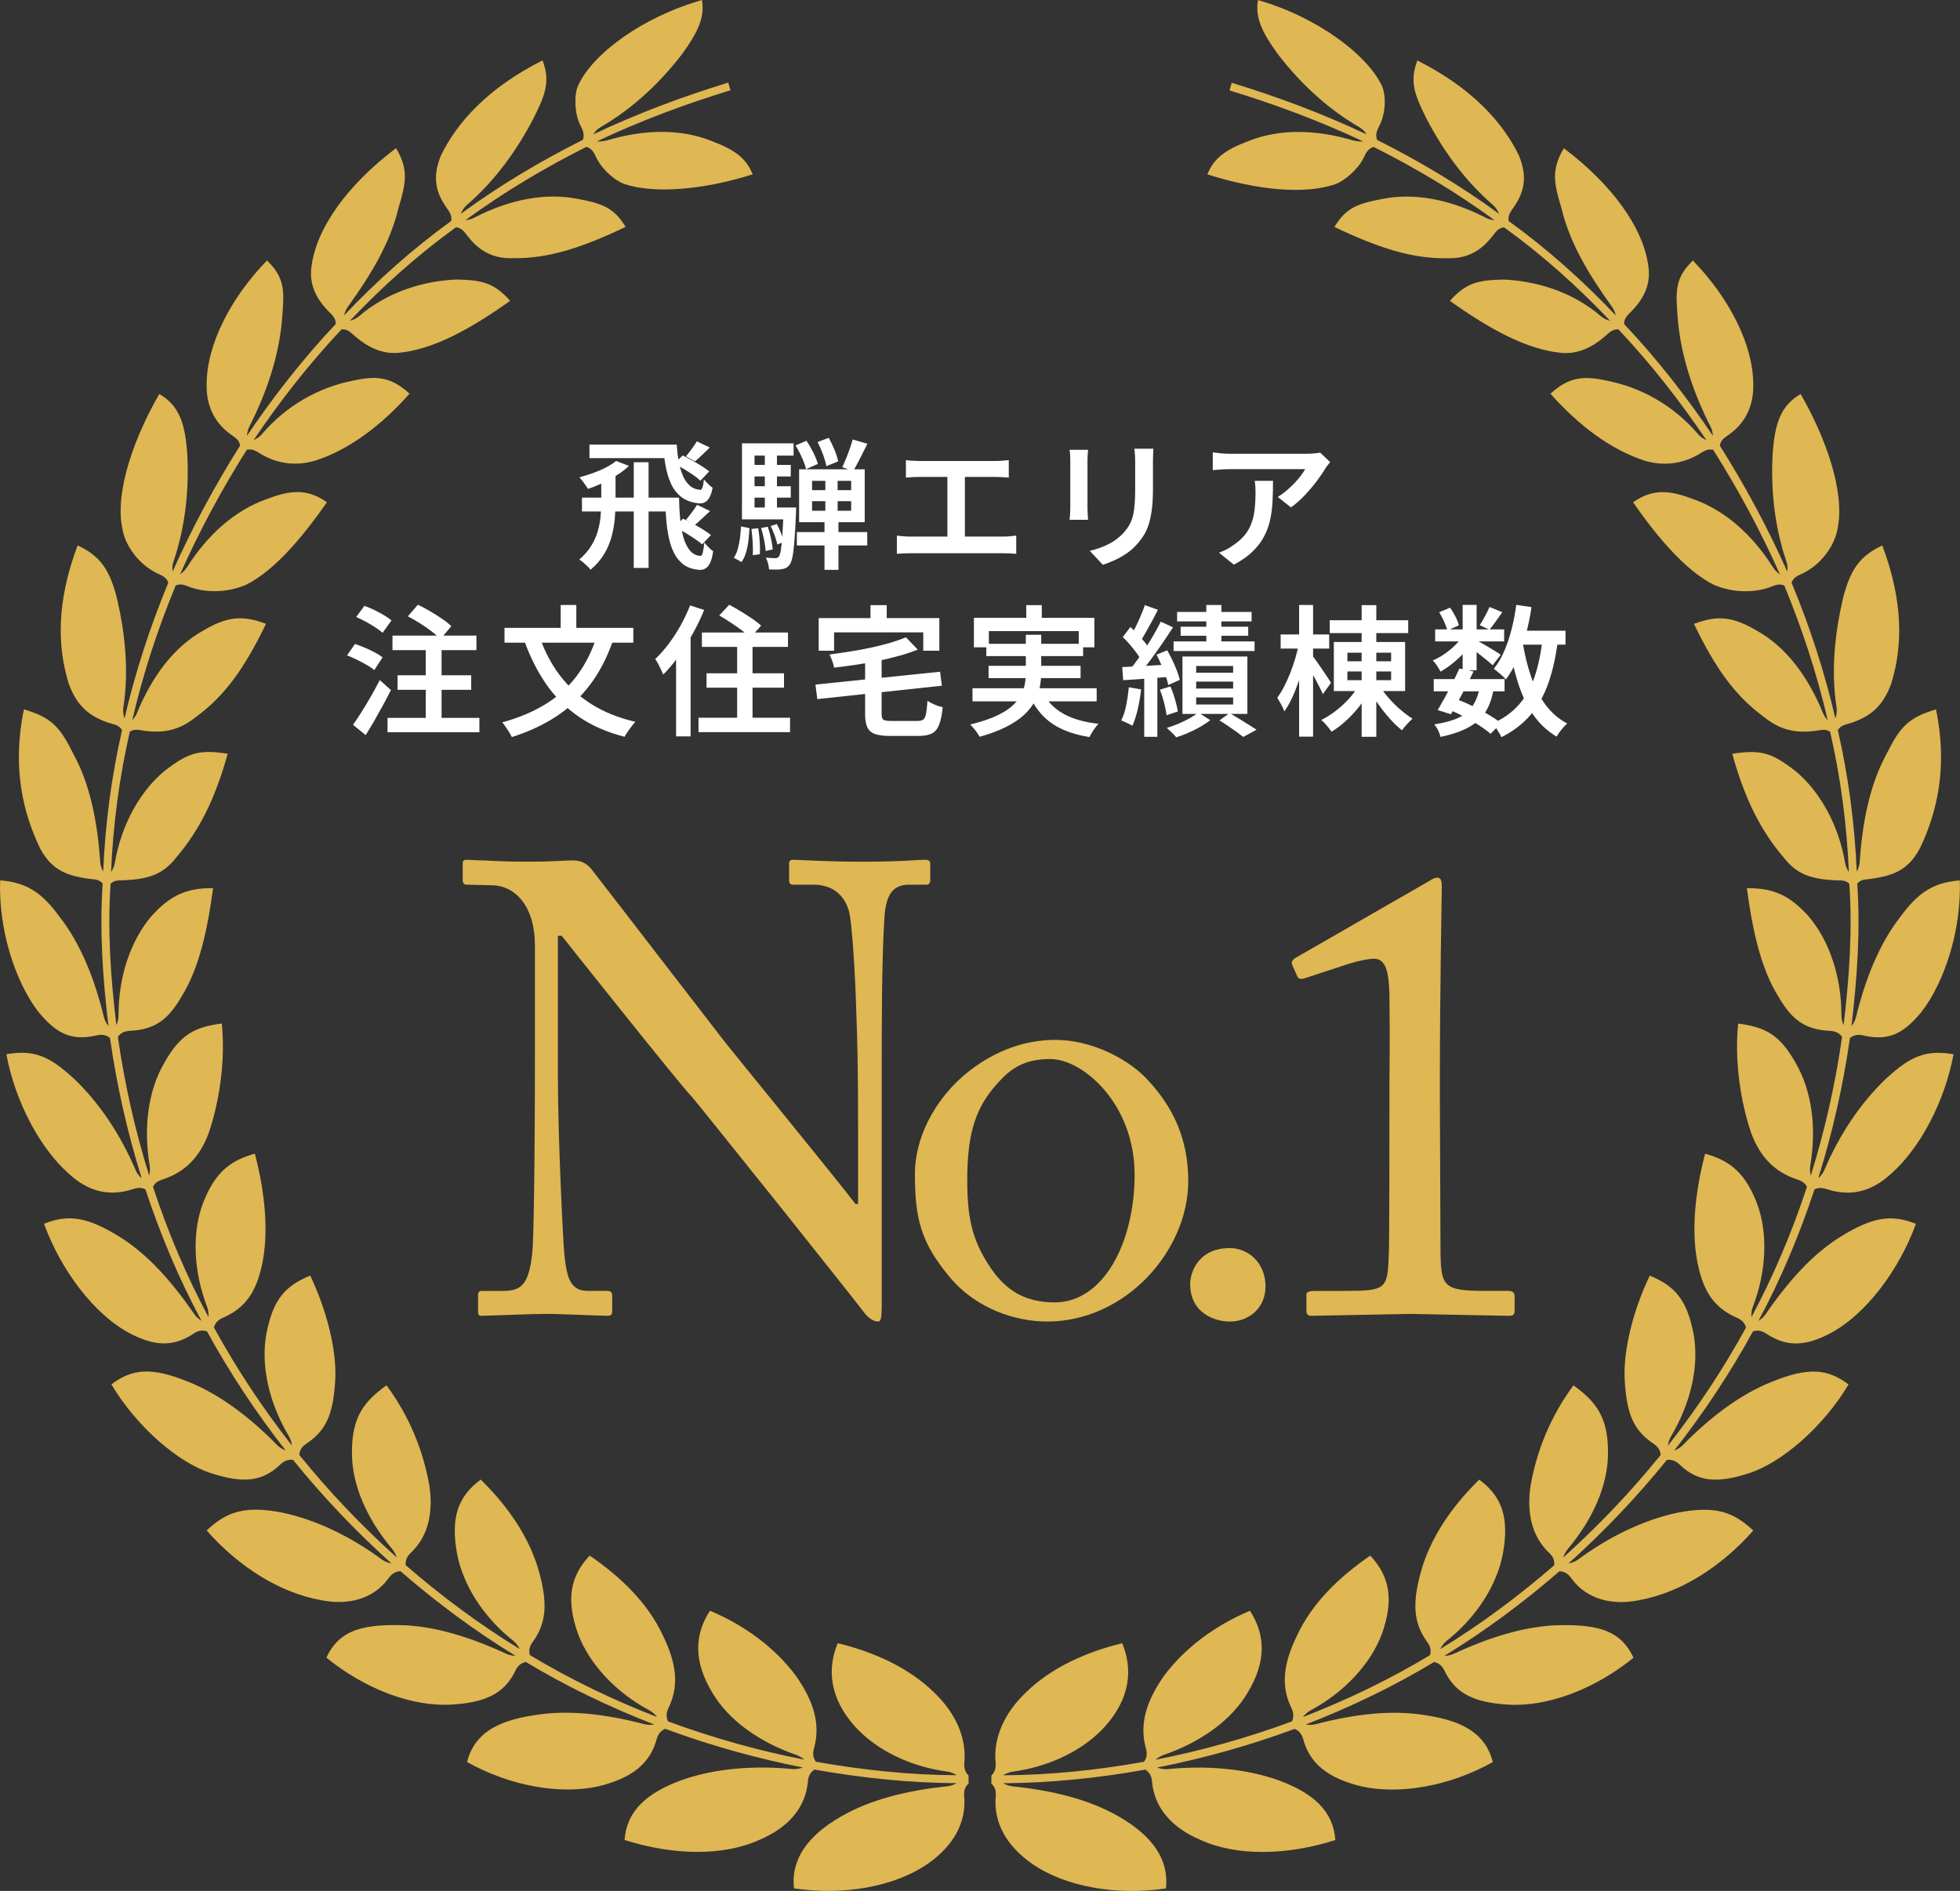 <?xml version="1.0" encoding="UTF-8"?><svg id="_レイヤー_2" xmlns="http://www.w3.org/2000/svg" width="166.7" height="160.824" viewBox="0 0 166.7 160.824"><rect x="0" y="0" width="166.7" height="160.824" fill="#333333" stroke="none"/><defs><style>.cls-1{fill:#dfb753;}.cls-1,.cls-2{stroke-width:0px;}.cls-2{fill:#fff;}</style></defs><g id="_レイヤー_1-2"><path class="cls-1" d="m61.934,7.027c-3.92,1.199-7.754,2.638-11.459,4.392.119-.206.304-.433.6-.6,2.857-1.655,5.18-3.92,6.963-6.256,1.336-1.849,1.911-3.087,1.667-4.562-5.098,1.46-9.296,4.571-10.534,7.27-.36.776-.307,2.385.16,3.325.227.46.412.783.243,1.296-3.622,1.816-7.113,3.901-10.384,6.293.086-.217.229-.472.474-.713,2.502-2.143,4.366-4.808,5.717-7.419.973-1.949,1.457-3.103.762-4.915-4.595,2.316-7.219,5.205-8.61,8.021-.909,2.102-.278,3.43.378,4.41.288.425.545.696.465,1.225-3.282,2.372-6.325,5.089-9.107,8.027.049-.226.148-.499.352-.775,1.942-2.705,3.563-5.379,4.271-8.36.638-2.105.879-3.272-.207-5.082-4.109,3.095-6.811,6.814-7.2,10.126-.197,1.531.464,2.717,1.407,3.701.355.37.66.591.669,1.12-2.781,2.947-5.285,6.149-7.553,9.506.012-.229.065-.512.222-.815,1.501-2.962,2.47-5.958,2.752-8.965.17-2.352.37-3.538-1.273-5.123-3.168,3.265-5.136,7.23-5.135,10.555-.035,1.828.691,3.245,1.999,4.2.413.302.754.465.851.98-2.165,3.431-4.086,7.001-5.735,10.708-.048-.235-.039-.52.069-.844,1.062-3.127,1.334-6.339,1.162-9.289-.184-2.185-.544-3.906-2.372-4.954-2.096,3.617-3.771,8.247-3.16,11.352.248,1.65,1.511,3.164,2.9,3.86.46.23.825.322,1.032.821-1.55,3.745-2.811,7.609-3.728,11.556-.078-.221-.139-.507-.114-.85.523-3.248.131-6.499-.527-9.35-.616-2.399-1.384-3.6-3.351-4.511-1.826,4.868-1.714,8.658-.756,11.746.68,1.896,1.738,2.782,3.382,3.338.488.164.868.17,1.156.622-.903,3.947-1.435,7.989-1.607,12.032-.114-.203-.222-.474-.254-.816-.217-3.304-.832-6.508-2.238-9.109-1.183-2.38-1.872-3.166-4.249-3.87-1.026,4.95-.069,8.818,1.367,11.808.968,1.813,2.182,2.313,4.087,2.596.509.074.885.012,1.244.406-.276,4.046.013,8.111.493,12.129-.146-.18-.297-.428-.386-.76-.781-3.222-1.978-6.254-3.8-8.574-1.454-1.979-2.745-2.891-5.028-3.058-.149,4.203,1.292,8.629,3.241,11.165,1.578,1.92,2.83,2.457,4.808,2.054.499-.127.874-.143,1.293.181.578,4.035,1.476,8.025,2.691,11.917-.183-.148-.378-.365-.51-.679-1.293-3.043-3.118-5.752-5.241-7.769-2.132-1.963-3.416-2.475-5.752-2.085.779,4.153,2.904,8.004,5.241,10.099,1.851,1.746,3.65,1.913,5.276,1.452.494-.14.833-.297,1.312-.055,1.269,3.848,2.846,7.599,4.761,11.172-.198-.119-.424-.3-.62-.581-1.88-2.733-4.049-5.211-6.568-6.695-2.413-1.454-4.058-1.847-6.197-.969,1.443,3.98,4.293,7.733,7.285,9.311,1.996,1.051,3.585,1.2,5.294.122.426-.296.76-.438,1.277-.288,1.946,3.558,4.199,6.942,6.694,10.134-.218-.08-.476-.215-.722-.453-2.309-2.374-4.922-4.354-7.648-5.422-3.052-1.231-4.681-1.079-6.452.255,2.173,3.651,5.702,6.64,8.397,7.529,2.736.901,4.368.751,5.849-.601.364-.365.677-.571,1.204-.508,2.549,3.151,5.35,6.097,8.367,8.802-.229-.04-.514-.119-.794-.315-2.658-1.965-5.63-3.4-8.471-3.997-3.263-.637-4.774-.053-6.452,1.515,2.811,3.178,6.303,5.32,9.754,5.931,2.342.478,4.421-.158,5.632-1.752.294-.422.565-.681,1.098-.716,3.063,2.651,6.323,5.084,9.784,7.194-.229-.001-.515-.044-.825-.188-3.012-1.393-6.118-2.384-9.057-2.42-3.306-.054-5.166.522-6.201,2.768,3.3,2.685,7.305,4.192,10.658,3.991,2.849-.168,4.412-.924,5.341-2.726.213-.468.435-.77.957-.903,3.47,2.094,7.142,3.849,10.917,5.319-.228.042-.517.056-.85-.027-3.207-.843-6.446-1.251-9.352-.757-3.236.484-5.102,1.61-5.708,3.98,3.727,2.081,7.98,2.792,11.227,2.056,2.79-.693,4.266-1.902,4.853-3.83.128-.5.291-.837.776-1.049,3.802,1.406,7.716,2.503,11.693,3.285-.218.085-.502.157-.844.14-3.289-.329-6.575-.055-9.327.891-3.118,1.113-4.803,2.676-4.981,5.137,4.076,1.304,8.353,1.402,11.449.001,2.611-1.103,3.899-2.835,4.127-4.813.036-.513.137-.874.577-1.177,3.988.711,8.034,1.137,12.088,1.158-.197.117-.465.23-.805.267-3.298.34-6.475,1.093-9.018,2.564-2.863,1.645-4.277,3.654-4.012,6.115,4.243.633,8.483-.149,11.276-2.014,2.38-1.625,3.34-3.639,3.216-5.655-.056-.513-.02-.886.36-1.252v-.674c-.376-.385-.402-.759-.345-1.27.135-2.009-.777-4.07-2.59-5.802-2.152-2.103-5.088-3.429-8.192-4.187-.922,2.208-.666,4.647,1.376,6.986,1.799,2.052,4.723,3.513,7.96,3.939.332.055.59.18.783.307-4.017-.021-8.027-.444-11.978-1.148-.304-.436-.264-.808-.117-1.302.494-1.982-.096-3.875-1.561-5.978-1.763-2.389-4.384-4.332-7.332-5.562-1.306,2.014-1.417,4.265.175,6.924,1.389,2.388,4.031,4.248,7.122,5.319.318.106.552.267.722.422-3.94-.776-7.818-1.863-11.585-3.256-.218-.489-.112-.849.12-1.307.833-1.839.556-3.716-.545-5.975-1.27-2.76-3.583-4.998-6.238-6.819-1.657,1.766-2.035,3.747-.976,6.701.97,2.543,3.194,4.934,6.073,6.473.293.165.493.371.63.557-3.74-1.457-7.378-3.194-10.816-5.271-.134-.509.033-.843.345-1.255,1.141-1.65,1.11-3.39.434-5.836-.799-2.896-2.646-5.577-4.957-7.832-1.926,1.42-2.57,3.221-2.018,6.272.496,2.682,2.251,5.447,4.817,7.465.256.218.413.461.513.671-3.43-2.091-6.66-4.502-9.695-7.129-.038-.529.187-.829.566-1.177,1.429-1.446,1.761-3.437,1.455-5.559-.522-3.019-1.728-5.966-3.653-8.562-1.828,1.333-2.949,2.606-2.937,5.69-.03,2.77,1.299,5.712,3.407,8.213.213.261.336.514.401.736-2.99-2.681-5.765-5.601-8.291-8.723.06-.532.335-.786.768-1.062,1.663-1.162,2.128-2.664,2.289-5.225.165-2.562-.725-6.046-2.127-8.961-2.046.855-3.149,1.921-3.732,4.986-.485,2.698.244,5.868,1.918,8.673.17.29.236.568.261.797-2.472-3.163-4.705-6.517-6.633-10.042.145-.506.47-.714.943-.906,1.828-.846,2.631-2.231,3.091-4.181.705-2.962.272-6.551-.555-9.696-2.207.607-3.427,1.71-4.398,4.183-.966,2.53-.829,5.827.348,8.872.111.318.124.605.105.836-1.897-3.541-3.46-7.257-4.717-11.069.236-.474.604-.546,1.086-.723,1.596-.586,2.869-1.728,3.661-3.87.884-2.607,1.429-6.063,1.108-9.298-2.344.296-3.543.969-4.867,3.301-1.415,2.4-1.814,5.574-1.267,8.796.042.334.008.619-.043.839-1.204-3.856-2.094-7.808-2.666-11.808.324-.424.691-.503,1.205-.516,2.011-.145,3.087-.982,4.184-2.859,1.587-2.495,2.274-6.005,2.711-9.269-2.289-.016-3.645.62-5.254,2.395-1.764,2.077-2.802,5.166-2.788,8.431-.004.337-.089.609-.186.819-.476-3.982-.763-8.01-.489-12.02.391-.361.76-.267,1.274-.297,1.922-.109,3.172-.479,4.274-1.894,2.006-2.336,3.359-5.063,4.411-8.864-2.446-.376-3.361-.094-5.378,1.47-2.084,1.724-3.675,4.592-4.22,7.805-.06.33-.19.584-.32.773.17-4.006.697-8.011,1.593-11.922.444-.287.793-.128,1.302-.068,1.732.211,2.996-.11,4.382-1.229,2.455-1.809,4.124-4.197,5.897-7.877-2.023-.768-3.321-.614-5.336.573-2.503,1.394-4.336,3.887-5.593,6.909-.114.316-.283.542-.443.707.909-3.911,2.158-7.74,3.693-11.45.483-.205.804-.004,1.288.165,1.461.505,3.303.4,4.734-.241,2.512-1.271,4.948-4.288,6.84-7.001-1.737-1.24-3.243-.992-5.155-.259-2.678.953-5.005,3.022-6.749,5.795-.189.281-.415.466-.591.603,1.635-3.673,3.538-7.21,5.683-10.61.532-.103.813.144,1.257.403,1.404.818,3.001.998,4.585.521,2.815-.907,5.607-2.98,7.997-5.692-1.629-1.488-2.887-1.539-4.934-1.078-2.723.545-5.522,2.044-7.631,4.537-.23.246-.479.393-.692.485,2.248-3.327,4.729-6.499,7.484-9.42.536-.013.771.28,1.16.614,1.034.891,2.249,1.506,3.65,1.392,3.001-.272,6.165-2.044,9.518-4.423-1.395-1.58-2.458-1.771-4.578-1.813-2.692.11-5.833,1.005-8.292,3.141-.265.207-.532.31-.757.366,2.758-2.912,5.772-5.604,9.025-7.954.525.076.707.405,1.028.805.734.922,1.832,1.9,3.832,1.826,2.94.052,5.843-.881,9.565-2.662-.995-1.655-2.045-2.003-4.072-2.379-2.788-.561-5.839.076-8.747,1.568-.294.162-.572.222-.8.24,3.24-2.37,6.7-4.435,10.288-6.236.5.162.64.508.866.968.511,1.031,1.617,1.943,2.381,2.201,2.622.864,6.846.452,10.891-.831-.552-1.373-1.522-2.096-3.512-2.84-2.635-1.058-5.757-.984-8.898-.042-.329.081-.613.091-.836.076,3.673-1.735,7.472-3.157,11.356-4.343l-.189-.656Z"/><path class="cls-1" d="m104.575,7.692c3.884,1.184,7.684,2.602,11.358,4.334-.224.015-.506.005-.836-.076-3.141-.942-6.263-1.016-8.898.042-1.989.744-2.96,1.467-3.512,2.84,4.049,1.286,8.187,1.768,10.891.829.757-.268,1.908-1.245,2.381-2.199.226-.46.367-.806.866-.968,3.589,1.8,7.048,3.865,10.288,6.236-.228-.018-.506-.078-.8-.24-2.909-1.492-5.959-2.129-8.748-1.568-2.027.376-3.077.725-4.072,2.379,3.723,1.781,6.625,2.714,9.565,2.662,2.001.074,3.099-.904,3.833-1.826.321-.4.503-.729,1.028-.805,3.253,2.349,6.268,5.042,9.024,7.954-.224-.056-.491-.159-.756-.366-2.458-2.137-5.6-3.031-8.292-3.141-2.12.042-3.184.233-4.578,1.813,3.354,2.379,6.517,4.151,9.518,4.423,1.4.114,2.616-.501,3.649-1.392.39-.335.624-.627,1.16-.614,2.755,2.921,5.236,6.093,7.484,9.42-.215-.092-.463-.239-.692-.485-2.11-2.493-4.909-3.992-7.632-4.537-2.048-.461-3.305-.409-4.935,1.078,2.391,2.712,5.182,4.785,7.998,5.692,1.583.476,3.181.297,4.584-.521.444-.259.726-.506,1.256-.403,2.146,3.4,4.049,6.937,5.684,10.61-.177-.137-.402-.321-.592-.603-1.744-2.773-4.071-4.842-6.75-5.795-1.911-.732-3.417-.981-5.154.259,1.892,2.713,4.328,5.73,6.839,7.001,1.431.641,3.273.746,4.734.241.483-.169.804-.37,1.287-.165,1.535,3.71,2.786,7.54,3.693,11.45-.16-.164-.329-.391-.443-.707-1.256-3.022-3.09-5.516-5.592-6.909-2.017-1.186-3.314-1.341-5.338-.573,1.772,3.68,3.441,6.068,5.897,7.877,1.385,1.119,2.649,1.44,4.38,1.229.51-.061.858-.219,1.302.068.896,3.91,1.423,7.916,1.593,11.922-.131-.189-.26-.442-.32-.773-.545-3.213-2.136-6.08-4.22-7.805-2.016-1.564-2.93-1.846-5.378-1.47,1.051,3.801,2.405,6.528,4.411,8.864,1.103,1.415,2.353,1.785,4.275,1.894.513.031.883-.064,1.273.297.275,4.01-.012,8.038-.489,12.02-.096-.209-.182-.482-.186-.819.015-3.265-1.024-6.354-2.787-8.431-1.609-1.775-2.965-2.412-5.254-2.395.437,3.264,1.124,6.774,2.711,9.269,1.097,1.877,2.173,2.714,4.184,2.859.513.013.88.092,1.204.516-.572,4-1.461,7.952-2.666,11.808-.05-.22-.084-.505-.042-.839.547-3.222.149-6.395-1.267-8.796-1.326-2.332-2.525-3.005-4.868-3.301-.32,3.235.223,6.691,1.108,9.298.791,2.141,2.064,3.283,3.66,3.87.482.177.849.249,1.085.723-1.256,3.812-2.82,7.528-4.716,11.069-.019-.231-.006-.518.105-.836,1.177-3.045,1.313-6.341.348-8.872-.97-2.473-2.191-3.576-4.398-4.183-.826,3.145-1.26,6.734-.555,9.696.46,1.95,1.264,3.335,3.091,4.181.472.192.799.4.943.906-1.927,3.525-4.161,6.88-6.633,10.042.025-.229.091-.508.261-.797,1.674-2.805,2.403-5.975,1.917-8.673-.581-3.065-1.685-4.131-3.731-4.986-1.402,2.916-2.292,6.399-2.127,8.961.161,2.561.625,4.063,2.29,5.225.432.276.707.53.768,1.062-2.526,3.122-5.301,6.042-8.29,8.723.065-.222.187-.474.401-.736,2.107-2.501,3.437-5.443,3.406-8.213.012-3.084-1.109-4.357-2.937-5.69-1.924,2.596-3.132,5.543-3.653,8.562-.306,2.122.027,4.112,1.455,5.559.379.348.604.647.566,1.177-3.035,2.627-6.265,5.038-9.695,7.129.1-.21.257-.453.512-.671,2.566-2.018,4.321-4.782,4.817-7.465.552-3.05-.091-4.851-2.018-6.272-2.311,2.255-4.158,4.937-4.957,7.832-.676,2.446-.707,4.186.434,5.836.312.411.48.745.345,1.255-3.439,2.077-7.077,3.815-10.816,5.271.137-.186.336-.392.63-.557,2.878-1.539,5.102-3.931,6.072-6.473,1.059-2.953.682-4.935-.976-6.701-2.655,1.82-4.968,4.058-6.238,6.819-1.102,2.259-1.378,4.135-.545,5.975.232.458.339.817.12,1.307-3.767,1.393-7.644,2.48-11.585,3.256.17-.156.404-.316.722-.422,3.091-1.071,5.733-2.931,7.122-5.319,1.591-2.659,1.481-4.91.174-6.924-2.948,1.23-5.568,3.173-7.333,5.562-1.464,2.103-2.054,3.997-1.56,5.978.146.494.186.866-.117,1.302-3.951.704-7.961,1.127-11.978,1.148.194-.128.452-.252.783-.307,3.236-.426,6.161-1.887,7.961-3.939,2.042-2.339,2.297-4.778,1.376-6.986-3.104.758-6.041,2.085-8.191,4.187-1.815,1.731-2.726,3.792-2.591,5.802.056.511.031.885-.344,1.27v.674c.38.366.415.739.359,1.252-.125,2.017.837,4.03,3.216,5.655,2.793,1.865,7.032,2.647,11.276,2.014.264-2.46-1.149-4.47-4.013-6.115-2.541-1.472-5.718-2.224-9.017-2.564-.339-.037-.607-.15-.805-.267,4.054-.021,8.1-.447,12.088-1.158.44.303.54.664.577,1.177.229,1.979,1.517,3.711,4.127,4.813,3.096,1.401,7.373,1.302,11.449-.001-.179-2.461-1.864-4.024-4.982-5.137-2.752-.946-6.038-1.22-9.327-.891-.342.017-.627-.055-.843-.14,3.977-.783,7.889-1.879,11.692-3.285.484.212.648.549.775,1.049.588,1.928,2.064,3.137,4.853,3.83,3.247.736,7.5.025,11.227-2.056-.606-2.371-2.472-3.496-5.708-3.98-2.905-.494-6.145-.086-9.352.757-.333.082-.622.068-.85.027,3.775-1.47,7.446-3.224,10.917-5.319.52.133.743.435.957.903.929,1.803,2.491,2.559,5.341,2.726,3.353.2,7.358-1.306,10.657-3.991-1.035-2.246-2.893-2.822-6.199-2.768-2.94.036-6.046,1.028-9.058,2.42-.31.144-.595.186-.826.188,3.463-2.11,6.722-4.542,9.786-7.194.533.035.805.294,1.098.716,1.211,1.594,3.291,2.23,5.633,1.752,3.45-.61,6.943-2.753,9.753-5.931-1.677-1.568-3.188-2.152-6.45-1.515-2.842.597-5.815,2.033-8.472,3.997-.278.196-.564.275-.794.315,3.017-2.705,5.818-5.652,8.367-8.802.526-.063.839.143,1.204.508,1.481,1.353,3.113,1.503,5.848.601,2.697-.889,6.225-3.877,8.399-7.529-1.771-1.333-3.4-1.486-6.453-.255-2.725,1.068-5.338,3.048-7.647,5.422-.246.238-.504.373-.722.453,2.495-3.193,4.749-6.577,6.694-10.134.517-.15.851-.008,1.277.288,1.71,1.078,3.297.93,5.294-.122,2.991-1.578,5.842-5.331,7.285-9.311-2.14-.878-3.785-.486-6.198.969-2.518,1.485-4.689,3.962-6.568,6.695-.196.281-.422.462-.62.581,1.915-3.573,3.492-7.324,4.76-11.172.478-.242.818-.085,1.312.055,1.627.46,3.426.293,5.277-1.452,2.336-2.094,4.462-5.946,5.24-10.099-2.336-.391-3.62.122-5.753,2.085-2.122,2.017-3.947,4.726-5.24,7.769-.131.313-.327.53-.509.679,1.215-3.892,2.114-7.882,2.691-11.917.42-.324.794-.308,1.293-.181,1.978.402,3.229-.134,4.807-2.054,1.95-2.536,3.391-6.961,3.242-11.165-2.283.167-3.574,1.08-5.028,3.058-1.822,2.32-3.019,5.352-3.801,8.574-.088.332-.24.58-.385.76.48-4.018.768-8.083.493-12.129.359-.394.735-.332,1.244-.406,1.905-.284,3.12-.783,4.088-2.596,1.434-2.99,2.392-6.858,1.366-11.808-2.377.704-3.065,1.491-4.249,3.87-1.405,2.601-2.021,5.805-2.239,9.109-.031.342-.14.612-.254.816-.171-4.043-.704-8.085-1.607-12.032.288-.453.668-.458,1.157-.622,1.644-.555,2.703-1.442,3.383-3.338.958-3.087,1.069-6.878-.757-11.746-1.967.911-2.736,2.112-3.351,4.511-.658,2.851-1.051,6.101-.528,9.35.026.343-.036.629-.113.85-.918-3.947-2.178-7.812-3.729-11.556.208-.499.573-.591,1.032-.821,1.39-.696,2.652-2.21,2.9-3.86.61-3.105-1.065-7.736-3.16-11.352-1.829,1.048-2.189,2.769-2.373,4.954-.172,2.949.1,6.162,1.163,9.289.107.323.117.608.068.844-1.649-3.707-3.57-7.276-5.735-10.708.097-.515.437-.678.851-.98,1.307-.955,2.035-2.372,1.999-4.2.002-3.325-1.967-7.289-5.135-10.555-1.644,1.584-1.443,2.77-1.273,5.123.281,3.007,1.251,6.002,2.752,8.965.157.303.21.586.221.815-2.268-3.358-4.772-6.559-7.553-9.506.009-.529.313-.75.67-1.12.943-.984,1.604-2.169,1.407-3.701-.388-3.312-3.091-7.032-7.2-10.126-1.087,1.81-.845,2.978-.208,5.082.708,2.981,2.33,5.655,4.271,8.36.204.276.302.548.352.775-2.784-2.938-5.826-5.655-9.108-8.027-.08-.529.177-.8.466-1.225.656-.98,1.287-2.308.378-4.41-1.391-2.815-4.014-5.705-8.609-8.021-.696,1.812-.212,2.965.762,4.915,1.35,2.611,3.215,5.276,5.717,7.419.245.241.388.496.474.713-3.27-2.392-6.761-4.476-10.383-6.293-.169-.513.016-.836.243-1.296.505-1.017.535-2.549.16-3.326-1.23-2.585-5.431-5.809-10.533-7.269-.245,1.475.331,2.713,1.668,4.562,1.782,2.336,4.106,4.601,6.962,6.256.296.167.481.394.601.6-3.706-1.751-7.542-3.187-11.462-4.383l-.189.657Z"/><path class="cls-1" d="m45.493,80.349c0-3.205-1.629-4.997-3.585-5.052l-2.227-.054c-.272,0-.326-.217-.326-.38v-1.412c0-.217.054-.326.326-.326s.706.055,1.521.055c.814.054,2.01.108,3.856.108s2.988-.108,3.64-.108c.706,0,1.141.217,1.575.706.271.326,10.811,14.015,11.408,14.775.598.76,9.777,12.005,11.081,13.743h.218v-6.464c0-4.834-.055-7.496-.163-10.212-.055-2.118-.326-7.442-.652-8.365-.435-1.358-1.467-2.119-2.987-2.119h-1.738c-.218,0-.326-.109-.326-.38v-1.412c0-.217.108-.326.326-.326.761,0,2.499.163,5.976.163,3.259,0,4.562-.163,5.269-.163.381,0,.435.163.435.38v1.358c0,.217-.108.38-.325.38h-1.467c-1.467,0-2.01.923-2.119,2.988-.217,3.64-.217,9.017-.217,12.548v20.316c0,.761-.055,1.304-.271,1.304-.652,0-1.141-.652-1.304-.869-.055-.108-3.26-4.128-6.628-8.365-3.802-4.726-7.768-9.724-8.094-10.05-.598-.543-10.593-13.091-10.918-13.526h-.326v12.059c0,5.052.435,13.906.543,14.993.218,2.118.543,3.15,2.01,3.15h1.63c.38,0,.435.163.435.489v1.195c0,.326-.055.435-.435.435-.543,0-3.803-.163-5.27-.163-1.141,0-4.889.163-5.432.163-.218,0-.271-.109-.271-.38v-1.412c0-.163.054-.326.325-.326h1.848c1.575,0,2.173-.652,2.444-3.313.108-1.032.217-7.225.217-16.894v-9.235Z"/><path class="cls-1" d="m80.801,108.651c-2.499-2.988-2.987-4.998-2.987-8.854,0-2.771,1.467-6.247,4.672-8.746,2.824-2.173,5.486-2.607,7.278-2.607,2.988,0,5.976,1.521,7.605,3.15,2.444,2.499,3.693,5.324,3.693,8.854,0,5.921-5.323,11.951-12.005,11.951-2.607,0-5.975-1.032-8.257-3.748Zm15.699-8.746c0-6.029-4.4-9.832-7.171-9.832-1.467,0-2.879.326-4.183,1.738-2.118,2.173-2.879,4.4-2.879,8.528,0,3.042.326,5.106,2.064,7.605,1.249,1.792,2.824,2.824,5.378,2.824,4.128,0,6.79-5.052,6.79-10.864Z"/><path class="cls-1" d="m101.224,109.194c0-.923.652-3.042,3.368-3.042,1.575,0,3.042,1.25,3.042,3.259,0,1.792-1.357,2.988-3.042,2.988-1.194,0-3.368-.652-3.368-3.205Z"/><path class="cls-1" d="m118.172,92.137c0-.706.055-3.259,0-7.551-.054-1.847-.271-3.042-1.304-3.042-.488,0-1.304.163-2.173.435l-3.802,1.25c-.218.054-.436.054-.544-.163l-.435-.978c-.108-.217-.054-.435.326-.651l11.244-6.464c.271-.163.489-.326.761-.326.326,0,.38.326.38.761,0,.489-.162,9.017-.162,16.025v2.281c0,.652.054,12.168.054,12.874.055,2.825.271,3.205,3.803,3.205h1.956c.38,0,.543.163.543.435v1.25c0,.326-.109.435-.489.435-.489,0-7.876-.163-8.365-.163s-8.148.163-8.42.163-.435-.109-.435-.435v-1.358c0-.272.326-.326.761-.326h2.499c3.53,0,3.639-.163,3.748-3.042.054-.706.054-11.679.054-12.657v-1.956Z"/><path class="cls-2" d="m51.14,40.501h1.213v2.208c0,.472-.024.96-.072,1.464-.048.504-.141,1.006-.276,1.506s-.346.986-.63,1.458c-.284.472-.666.912-1.146,1.32-.064-.088-.154-.188-.271-.3-.116-.112-.234-.22-.354-.324-.12-.104-.232-.184-.337-.24.416-.36.75-.742,1.003-1.146.252-.404.439-.818.563-1.242.124-.424.206-.85.246-1.278.04-.428.06-.842.06-1.242v-2.184Zm1.261-1.296l1.092.42c-.28.272-.614.53-1.002.774-.389.244-.796.468-1.225.672-.428.204-.846.374-1.254.51-.048-.08-.116-.182-.204-.306-.088-.124-.178-.248-.27-.372s-.178-.226-.258-.306c.384-.104.771-.226,1.164-.366.392-.14.758-.298,1.098-.474.34-.176.626-.36.858-.552Zm-2.904,3.12h7.872v1.176h-7.872v-1.176Zm.636-4.512h7.068v1.152h-7.068v-1.152Zm3.769,1.5h1.26v8.988h-1.26v-8.988Zm2.483-1.5h1.176c.024.472.076.932.156,1.38.08.448.194.854.342,1.218.148.364.345.656.589.876.243.22.546.346.905.378.08.008.146-.066.198-.222.052-.156.09-.378.114-.666.111.128.233.258.366.39.132.132.258.238.378.318-.097.521-.252.884-.469,1.092-.216.208-.5.28-.852.216-.568-.08-1.032-.268-1.392-.564-.36-.296-.643-.674-.847-1.134s-.354-.972-.45-1.536c-.096-.564-.168-1.146-.216-1.746Zm.168,4.512h1.2c.008.608.038,1.202.09,1.782.052.58.145,1.104.276,1.572.132.468.315.846.552,1.134s.538.444.906.468c.08.008.146-.092.198-.3.052-.208.094-.488.126-.84.111.136.235.274.372.414.136.14.264.25.384.33-.088.624-.242,1.058-.462,1.302-.221.244-.522.33-.906.258-.472-.056-.868-.208-1.188-.456-.319-.248-.577-.566-.773-.954-.196-.388-.347-.832-.45-1.332s-.178-1.036-.222-1.608-.078-1.162-.103-1.77Zm.792-2.904l.721-.684c.247.12.514.26.798.42.283.16.556.322.815.486s.475.314.643.45l-.756.792c-.152-.152-.354-.314-.606-.486-.252-.172-.521-.344-.804-.516-.284-.172-.555-.326-.811-.462Zm.024,5.4l.72-.708c.265.12.546.262.846.426.301.164.586.33.858.498.271.168.496.324.672.468l-.744.792c-.168-.144-.386-.306-.653-.486-.269-.18-.551-.358-.847-.534-.296-.176-.58-.328-.852-.456Zm1.896-7.284l1.104.528c-.232.216-.454.428-.666.636s-.41.388-.594.54l-.769-.432c.152-.176.318-.386.498-.63s.322-.458.426-.642Zm.024,5.4l1.104.528c-.239.216-.468.428-.684.636s-.416.388-.6.54l-.769-.432c.104-.12.214-.254.33-.402s.23-.3.342-.456c.112-.156.204-.294.276-.414Z"/><path class="cls-2" d="m63.021,44.773l.72.144c-.016.368-.046.73-.09,1.086-.044.356-.112.688-.204.996-.092.308-.218.574-.378.798l-.66-.36c.145-.208.256-.452.336-.732.08-.28.142-.586.187-.918.044-.332.073-.67.09-1.014Zm.084-7.068h4.392v1.044h-3.324v5.136h-1.067v-6.18Zm0,5.46h3.948v1.008h-3.948v-1.008Zm.624-3.624h3.527v.984h-3.527v-.984Zm0,1.812h3.527v.972h-3.527v-.972Zm.18,3.636l.576-.06c.063.352.107.734.132,1.146s.028.766.012,1.062l-.6.084c.016-.304.012-.662-.012-1.074-.024-.412-.061-.798-.108-1.158Zm.828-.084l.563-.108c.104.312.196.648.276,1.008s.128.668.145.924l-.601.132c-.016-.264-.06-.578-.132-.942-.072-.364-.156-.702-.252-1.014Zm.312-6.588h1.032v5.412h-1.032v-5.412Zm1.597,4.848h1.067c0,.224-.004.372-.012.444-.04.977-.084,1.766-.132,2.37s-.104,1.064-.168,1.38c-.064.316-.145.538-.24.666s-.198.22-.306.276c-.108.056-.234.092-.378.108-.12.024-.276.036-.469.036-.191,0-.392-.004-.6-.012-.008-.152-.036-.324-.084-.516s-.112-.356-.192-.492c.177.016.334.028.475.036.14.008.246.012.317.012.072,0,.133-.01.181-.03s.096-.058.144-.114c.064-.088.118-.266.162-.534.044-.268.086-.678.126-1.23.04-.552.076-1.288.108-2.208v-.192Zm-1.104,1.572l.528-.168c.128.232.248.492.36.78.111.288.191.536.239.744l-.552.216c-.048-.216-.124-.47-.228-.762-.104-.292-.221-.562-.349-.81Zm2.112-6.852l.936-.396c.208.304.402.638.582,1.002.181.364.311.686.391.966l-1.008.444c-.064-.28-.181-.608-.349-.984s-.352-.72-.552-1.032Zm.12,7.368h5.987v1.14h-5.987v-1.14Zm.191-5.34h5.58v4.5h-5.58v-4.5Zm1.104.984v.792h3.324v-.792h-3.324Zm0,1.728v.816h3.324v-.816h-3.324Zm.468-5.028l.948-.36c.176.312.34.654.492,1.026.151.372.256.698.312.978l-1.008.408c-.048-.28-.143-.612-.282-.996-.14-.384-.294-.736-.462-1.056Zm.588,6.252h1.188v4.62h-1.188v-4.62Zm.072-3.324h1.044v3.456h-1.044v-3.456Zm2.328-3.144l1.248.36c-.2.408-.408.824-.624,1.248-.216.424-.412.784-.588,1.08l-.924-.336c.104-.216.211-.462.323-.738s.218-.556.318-.84c.1-.284.182-.542.246-.774Z"/><path class="cls-2" d="m76.281,45.554c.192.024.386.044.582.06s.386.024.57.024h7.92c.2,0,.392-.01.576-.03.184-.02.352-.038.504-.054v1.548c-.168-.016-.358-.028-.57-.036-.212-.008-.382-.012-.51-.012h-7.92c-.176,0-.362.004-.559.012-.195.008-.394.02-.594.036v-1.548Zm.769-6.42c.159.024.346.042.558.054.212.012.39.018.534.018h6.552c.184,0,.372-.008.564-.024.191-.016.372-.032.54-.048v1.488c-.177-.016-.36-.03-.553-.042-.191-.012-.376-.018-.552-.018h-6.552c-.145,0-.324.006-.54.018s-.4.026-.552.042v-1.488Zm3.527,7.296v-6.468h1.488v6.468h-1.488Z"/><path class="cls-2" d="m92.54,38.258c-.009.136-.019.276-.03.42s-.019.304-.019.48v4.044c0,.152.007.324.019.516.012.192.021.356.03.492h-1.572c.016-.104.03-.254.042-.45.012-.196.018-.386.018-.57v-4.032c0-.104-.004-.246-.012-.426-.008-.18-.021-.338-.036-.474h1.561Zm5.556-.096c-.008.16-.017.336-.024.528s-.012.4-.012.624v2.256c0,.665-.03,1.238-.09,1.722-.061.484-.146.906-.258,1.266-.112.36-.254.678-.426.954-.173.276-.37.538-.595.786-.256.296-.554.558-.894.786s-.685.42-1.032.576c-.348.156-.67.282-.966.378l-1.116-1.188c.584-.136,1.118-.326,1.603-.57.483-.244.909-.566,1.277-.966.208-.232.378-.468.51-.708.133-.24.232-.508.301-.804.067-.296.113-.632.138-1.008.024-.376.036-.812.036-1.308v-2.172c0-.224-.006-.432-.019-.624-.012-.192-.029-.368-.054-.528h1.62Z"/><path class="cls-2" d="m113.132,39.302c-.056.064-.128.152-.216.264-.088.112-.156.208-.204.288-.176.304-.416.658-.72,1.062-.305.404-.645.806-1.021,1.206s-.768.744-1.176,1.032l-1.116-.888c.248-.152.492-.33.732-.534s.466-.416.678-.636.396-.434.552-.642c.156-.208.278-.392.366-.552h-6.42c-.248,0-.482.008-.702.024s-.466.036-.738.06v-1.512c.225.032.458.06.702.084s.49.036.738.036h6.588c.104,0,.229-.004.372-.012.144-.008.286-.02.426-.036.14-.016.242-.032.307-.048l.852.804Zm-4.86,1.596c0,.608-.014,1.192-.042,1.752-.027.56-.098,1.09-.21,1.59-.111.5-.288.974-.527,1.422-.24.448-.566.87-.979,1.266s-.938.762-1.578,1.098l-1.26-1.02c.184-.064.382-.148.594-.252.212-.104.418-.232.618-.384.408-.272.736-.562.984-.87.248-.308.438-.644.569-1.008.133-.364.223-.76.271-1.188.048-.428.072-.886.072-1.374,0-.176-.005-.346-.013-.51-.008-.164-.027-.338-.06-.522h1.56Z"/><path class="cls-2" d="m29.517,55.741l.672-.972c.264.088.544.194.84.318.296.125.578.258.846.402.269.144.49.284.666.42l-.708,1.08c-.16-.136-.372-.28-.636-.432s-.542-.3-.834-.444-.574-.268-.846-.372Zm.504,5.904c.216-.296.456-.654.72-1.074.264-.42.532-.866.804-1.338.272-.472.524-.936.756-1.392l.948.852c-.208.417-.434.846-.678,1.29-.244.444-.488.88-.732,1.308s-.49.838-.737,1.23l-1.08-.876Zm.275-9.168l.696-.948c.264.088.542.204.834.348s.568.292.828.444.474.3.642.444l-.756,1.056c-.16-.144-.366-.298-.618-.462-.252-.164-.52-.324-.804-.48-.284-.156-.558-.29-.822-.402Zm2.664,8.58h7.812v1.224h-7.812v-1.224Zm.42-6.996h7.141v1.236h-7.141v-1.236Zm.433,3.372h6.264v1.236h-6.264v-1.236Zm.876-5.016l.852-.984c.32.152.662.334,1.026.546s.708.428,1.032.648c.323.22.586.43.785.63l-.924,1.104c-.184-.2-.43-.418-.737-.654-.309-.236-.641-.466-.996-.69-.356-.224-.702-.424-1.038-.6Zm1.523,2.064h1.345v7.128h-1.345v-7.128Z"/><path class="cls-2" d="m50.769,54.084l1.368.396c-.504,1.448-1.154,2.7-1.95,3.756-.796,1.056-1.744,1.948-2.844,2.676-1.101.728-2.37,1.32-3.811,1.776-.048-.112-.12-.244-.216-.396s-.198-.308-.306-.468c-.108-.16-.206-.288-.294-.384,1.392-.384,2.611-.896,3.659-1.536,1.049-.64,1.937-1.44,2.664-2.4.729-.96,1.305-2.1,1.729-3.42Zm-7.86-.684h10.956v1.26h-10.956v-1.26Zm2.988.768c.416,1.216.988,2.306,1.716,3.27.728.964,1.626,1.782,2.694,2.454,1.067.672,2.313,1.172,3.738,1.5-.097.096-.204.222-.324.378-.12.156-.234.314-.342.474-.108.16-.194.3-.259.42-1.496-.384-2.786-.948-3.87-1.692s-2.002-1.652-2.754-2.724c-.752-1.072-1.38-2.304-1.884-3.696l1.284-.384Zm1.788-2.712h1.332v2.712h-1.332v-2.712Z"/><path class="cls-2" d="m58.689,51.493l1.2.384c-.272.672-.594,1.344-.966,2.016s-.771,1.306-1.194,1.902c-.424.596-.864,1.122-1.32,1.578-.04-.104-.1-.24-.18-.408-.08-.168-.164-.336-.252-.504s-.172-.304-.252-.408c.392-.368.771-.796,1.14-1.284.368-.488.708-1.012,1.021-1.572.312-.56.58-1.128.804-1.704Zm-1.188,3.252l1.224-1.224.012.012v9.096h-1.235v-7.884Zm1.907,6.3h7.788v1.224h-7.788v-1.224Zm.288-7.248h7.32v1.224h-7.32v-1.224Zm.396,3.468h6.588v1.224h-6.588v-1.224Zm1.08-4.92l.852-.912c.296.16.616.344.96.552.344.208.672.418.984.63.312.212.567.41.768.594l-.912,1.02c-.184-.184-.426-.388-.726-.612s-.62-.448-.96-.672c-.34-.224-.662-.424-.966-.6Zm1.523,1.824h1.309v7.656h-1.309v-7.656Z"/><path class="cls-2" d="m69.356,58.224l10.597-1.092.155,1.188-10.596,1.14-.156-1.236Zm.276-5.652h10.26v2.772h-1.368v-1.56h-7.584v1.56h-1.308v-2.772Zm7.416,1.632l1.008,1.044c-.479.192-1.006.368-1.578.528-.571.16-1.168.304-1.788.432s-1.248.238-1.884.33c-.636.092-1.258.174-1.866.246-.023-.16-.076-.35-.155-.57-.08-.22-.16-.402-.24-.546.592-.08,1.191-.168,1.8-.264.608-.096,1.198-.206,1.771-.33.571-.124,1.107-.26,1.607-.408.5-.148.942-.302,1.326-.462Zm-3.468,1.752h1.403v4.752c0,.176.021.308.061.396.04.088.12.146.24.174.12.028.3.042.54.042h2.208c.216,0,.38-.042.491-.126.112-.084.192-.25.24-.498s.088-.612.12-1.092c.104.072.232.146.384.222.152.076.309.142.469.198.159.056.308.096.443.12-.063.632-.164,1.126-.3,1.482s-.34.606-.612.75c-.271.144-.651.216-1.14.216h-2.437c-.552,0-.979-.056-1.283-.168-.305-.112-.519-.304-.643-.576s-.186-.648-.186-1.128v-4.764Zm.456-4.488h1.38v2.112h-1.38v-2.112Z"/><path class="cls-2" d="m87.248,53.989h1.308v3.24c0,.416-.042.83-.126,1.242s-.231.816-.443,1.212-.515.774-.906,1.134c-.392.36-.896.696-1.512,1.008-.616.312-1.368.592-2.256.84-.049-.096-.116-.208-.204-.336-.089-.128-.187-.256-.294-.384-.108-.128-.206-.236-.294-.324.848-.208,1.558-.44,2.13-.696.571-.256,1.029-.532,1.374-.828.344-.296.604-.604.779-.924.176-.32.294-.644.354-.972.06-.328.09-.66.09-.996v-3.216Zm-4.536,4.548h10.561v1.116h-10.561v-1.116Zm.12-5.988h10.248v2.508h-1.332v-1.38h-7.644v1.38h-1.272v-2.508Zm1.056,2.208h8.232v1.044h-8.232v-1.044Zm.192,1.872h7.824v1.044h-7.824v-1.044Zm3.204-5.16h1.32v1.872h-1.32v-1.872Zm1.355,7.308c.368.8.948,1.43,1.74,1.89.792.46,1.808.758,3.048.894-.136.136-.277.316-.426.54s-.262.42-.342.588c-.896-.144-1.676-.37-2.34-.678-.664-.308-1.227-.71-1.687-1.206s-.842-1.092-1.146-1.788l1.151-.24Z"/><path class="cls-2" d="m96.008,58.453l1.045.18c-.064.576-.16,1.14-.288,1.692-.129.552-.28,1.02-.456,1.404-.072-.048-.166-.1-.282-.156-.116-.056-.234-.112-.354-.168-.119-.056-.224-.1-.312-.132.184-.36.326-.792.426-1.296s.174-1.012.222-1.524Zm-.563-1.716c.528-.024,1.153-.056,1.878-.096.724-.04,1.466-.084,2.226-.132l.013,1.044c-.721.064-1.433.12-2.137.168-.704.048-1.336.092-1.896.132l-.084-1.116Zm.048-2.556l.648-.852c.208.192.42.402.636.63s.414.452.594.672c.18.22.318.426.414.618l-.696.972c-.088-.192-.22-.408-.396-.648-.176-.24-.368-.482-.576-.726s-.416-.466-.624-.666Zm3.229-1.308l1.044.48c-.288.448-.603.92-.942,1.416s-.683.974-1.026,1.434-.668.862-.972,1.206l-.756-.42c.224-.272.458-.578.702-.918.244-.34.485-.694.726-1.062.24-.368.464-.736.672-1.104.208-.368.393-.712.553-1.032Zm-1.356-1.404l1.116.396c-.152.304-.316.618-.492.942-.176.324-.348.636-.516.936-.168.3-.328.562-.48.786l-.864-.36c.145-.24.294-.518.45-.834.156-.316.304-.638.444-.966.14-.328.254-.628.342-.9Zm-.048,5.832h1.116v5.364h-1.116v-5.364Zm1.044-1.62l.912-.372c.151.264.3.548.443.852.145.304.272.602.385.894.111.292.191.55.239.774l-.983.432c-.04-.224-.112-.484-.216-.78-.104-.296-.225-.602-.36-.918-.136-.316-.276-.61-.42-.882Zm.288,2.976l.899-.276c.145.336.274.704.391,1.104.115.4.193.744.233,1.032l-.96.312c-.031-.296-.1-.648-.204-1.056-.104-.408-.224-.78-.359-1.116Zm3.264,1.944l1.021.648c-.24.192-.524.382-.853.57-.328.188-.668.358-1.02.51-.353.152-.692.28-1.021.384-.096-.12-.222-.256-.378-.408-.156-.152-.298-.284-.426-.396.328-.096.662-.216,1.002-.36.34-.144.658-.3.954-.468s.536-.328.72-.48Zm-2.1-6.048h6.888v.816h-6.888v-.816Zm.3-2.508h6.336v.804h-6.336v-.804Zm.3,1.26h5.748v.768h-5.748v-.768Zm.156,2.532h5.52v4.884h-5.52v-4.884Zm1.164.804v.576h3.144v-.576h-3.144Zm0,1.332v.588h3.144v-.588h-3.144Zm0,1.344v.6h3.144v-.6h-3.144Zm.864-7.86h1.283v3.78h-1.283v-3.78Zm1.115,9.816l.864-.624c.264.152.536.314.816.486.279.172.55.34.81.504.26.164.482.306.666.426l-1.128.612c-.152-.12-.342-.262-.57-.426-.228-.164-.468-.332-.72-.504s-.498-.33-.738-.474Z"/><path class="cls-2" d="m110.469,54.768l.756.264c-.088.48-.2.976-.336,1.488-.137.512-.29,1.014-.462,1.506-.173.492-.358.952-.559,1.38-.2.428-.412.794-.636,1.098-.056-.176-.146-.374-.27-.594-.125-.22-.234-.41-.33-.57.199-.264.392-.574.575-.93.185-.356.358-.74.522-1.152s.308-.83.432-1.254c.124-.424.227-.835.307-1.236Zm-1.548-.804h4.128v1.2h-4.128v-1.2Zm1.571-2.508h1.188v11.196h-1.188v-11.196Zm1.141,4.332c.071.08.182.226.33.438.147.212.308.442.479.69.172.248.328.48.468.696.141.216.238.368.294.456l-.695.972c-.072-.176-.173-.388-.301-.636s-.264-.504-.407-.768c-.145-.264-.282-.51-.414-.738s-.238-.418-.318-.57l.564-.54Zm3.84,2.64l.972.36c-.232.456-.52.9-.864,1.332-.344.432-.716.83-1.115,1.194-.4.364-.805.67-1.212.918-.072-.104-.158-.218-.259-.342-.1-.124-.204-.244-.312-.36-.108-.116-.21-.214-.307-.294.4-.2.797-.448,1.188-.744s.756-.624,1.092-.984c.336-.36.608-.72.816-1.08Zm-2.376-5.676h6.672v1.092h-6.672v-1.092Zm.348,1.848h6.061v4.176h-6.061v-4.176Zm1.152.912v.732h3.72v-.732h-3.72Zm0,1.596v.744h3.72v-.744h-3.72Zm1.212-5.64h1.248v11.196h-1.248v-11.196Zm1.572,6.936c.208.328.466.666.773,1.014.308.348.636.67.984.966.348.296.682.544,1.002.744-.145.12-.305.276-.48.468s-.315.364-.42.516c-.32-.248-.647-.558-.983-.93s-.656-.77-.96-1.194c-.305-.424-.564-.84-.78-1.248l.864-.336Z"/><path class="cls-2" d="m124.437,54.036l.84.504c-.2.32-.45.642-.75.966-.3.324-.624.626-.972.906-.348.28-.694.516-1.038.708-.072-.136-.17-.3-.294-.492-.124-.192-.246-.344-.366-.456.328-.136.656-.316.984-.54.328-.224.634-.476.918-.756.284-.28.51-.56.678-.84Zm-2.496,3.72h6.024v1.044h-6.024v-1.044Zm3.912.708l1.188.108c-.104.616-.267,1.15-.486,1.602-.22.452-.512.836-.876,1.152s-.804.582-1.32.798c-.516.216-1.13.4-1.842.552-.04-.184-.11-.376-.21-.576-.101-.2-.206-.364-.318-.492.809-.12,1.475-.298,1.998-.534.524-.236.935-.566,1.23-.99.296-.424.508-.964.636-1.62Zm-3.792-4.932h5.868v1.02h-5.868v-1.02Zm2.064,3.324l1.199.252c-.191.4-.401.822-.63,1.266-.228.444-.452.87-.672,1.278-.22.408-.426.772-.618,1.092l-1.128-.348c.185-.312.389-.67.612-1.074s.444-.824.66-1.26.408-.838.576-1.206Zm-1.717-4.788l.925-.384c.168.232.321.488.462.768.14.28.233.524.281.732l-.983.444c-.048-.216-.138-.47-.271-.762-.132-.292-.27-.558-.414-.798Zm.828,8.28l.685-.864c.472.176.943.38,1.416.612.472.232.909.47,1.313.714.404.244.746.474,1.026.69l-.9.912c-.256-.224-.574-.46-.954-.708s-.792-.488-1.235-.72c-.444-.232-.895-.444-1.351-.636Zm1.164-8.904h1.188v5.568h-1.188v-5.568Zm1.08,2.952c.104.056.258.142.462.258.204.116.422.242.654.378.231.136.442.264.63.384s.326.208.414.264l-.684.9c-.112-.104-.259-.23-.438-.378s-.374-.304-.582-.468c-.208-.164-.406-.32-.594-.468-.188-.148-.347-.266-.475-.354l.612-.516Zm1.2-2.772l1.092.444c-.191.272-.382.54-.569.804-.188.264-.362.492-.522.684l-.828-.384c.136-.208.284-.459.444-.756.16-.296.288-.56.384-.792Zm4.512,2.736l1.309.12c-.177,1.376-.448,2.586-.816,3.63-.368,1.044-.872,1.942-1.512,2.694-.641.752-1.464,1.384-2.473,1.896-.048-.104-.115-.23-.203-.378-.089-.148-.181-.294-.276-.438s-.188-.26-.276-.348c.92-.416,1.668-.952,2.244-1.608s1.021-1.446,1.332-2.37c.312-.924.536-1.99.672-3.198Zm-2.231-2.916l1.296.192c-.12.808-.282,1.592-.486,2.352-.204.76-.446,1.462-.726,2.106-.28.644-.604,1.21-.973,1.698-.063-.088-.157-.188-.281-.3s-.255-.224-.391-.336c-.136-.112-.252-.204-.348-.276.336-.416.628-.91.876-1.482.248-.572.458-1.194.63-1.866s.306-1.368.402-2.088Zm.54,3.168c.168,1.04.405,2.014.714,2.922.308.908.714,1.704,1.218,2.388.504.684,1.124,1.222,1.86,1.614-.097.08-.202.186-.318.318-.116.132-.227.268-.33.408-.104.14-.188.27-.252.39-.8-.48-1.464-1.102-1.992-1.866-.527-.764-.954-1.652-1.277-2.664-.324-1.012-.587-2.118-.786-3.318l1.164-.192Zm-.721-.972h4.368v1.188h-4.368v-1.188Z"/></g></svg>